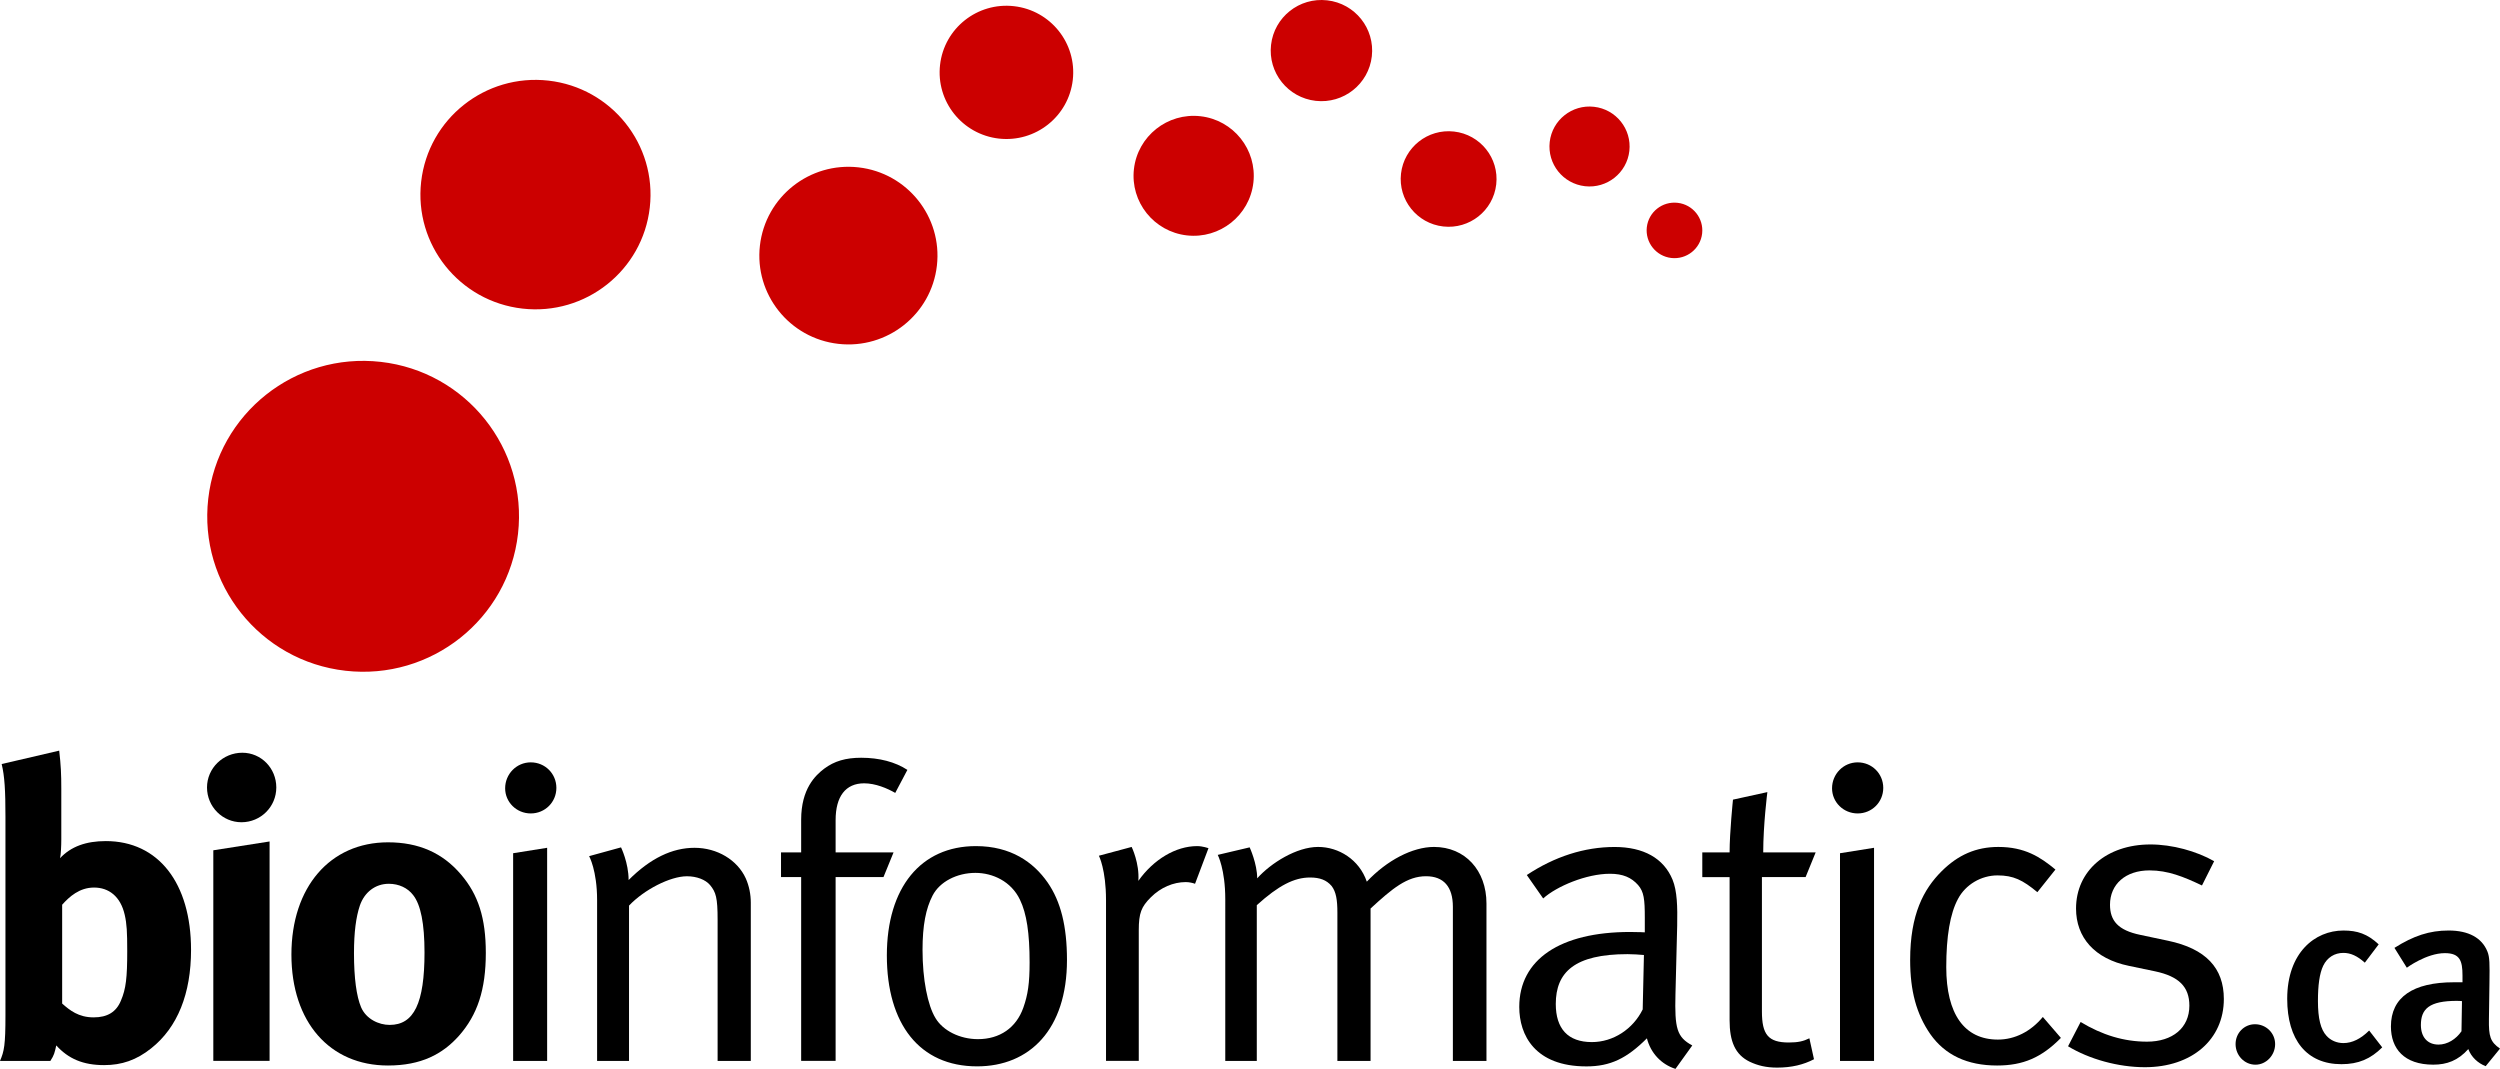 <?xml version="1.0" encoding="utf-8"?>
<!-- Generator: Adobe Illustrator 16.0.0, SVG Export Plug-In . SVG Version: 6.00 Build 0)  -->
<!DOCTYPE svg PUBLIC "-//W3C//DTD SVG 1.1//EN" "http://www.w3.org/Graphics/SVG/1.1/DTD/svg11.dtd">
<svg version="1.1" id="Layer_1" xmlns="http://www.w3.org/2000/svg" xmlns:xlink="http://www.w3.org/1999/xlink" x="0px" y="0px"
	 width="138px" height="59px" viewBox="0 0 138 59" enable-background="new 0 0 138 59" xml:space="preserve">
<g>
	<defs>
		<rect id="SVGID_1_" width="138" height="59"/>
	</defs>
	<clipPath id="SVGID_2_">
		<use xlink:href="#SVGID_1_"  overflow="visible"/>
	</clipPath>
	<path clip-path="url(#SVGID_2_)" fill="#CC0000" d="M28.594,29.468c-0.537,4.71-4.799,8.093-9.52,7.558
		c-4.722-0.533-8.114-4.785-7.579-9.494c0.537-4.707,4.799-8.091,9.521-7.557C25.737,20.51,29.13,24.76,28.594,29.468"/>
	<path clip-path="url(#SVGID_2_)" fill="#CC0000" d="M35.868,11.457c-0.395,3.476-3.542,5.973-7.026,5.578
		c-3.485-0.394-5.99-3.532-5.594-7.007c0.396-3.475,3.542-5.972,7.027-5.578C33.76,4.845,36.264,7.981,35.868,11.457"/>
	<path clip-path="url(#SVGID_2_)" fill="#CC0000" d="M51.717,14.663c-0.306,2.691-2.742,4.624-5.439,4.318
		c-2.698-0.305-4.637-2.735-4.331-5.424c0.307-2.69,2.742-4.623,5.44-4.319C50.085,9.543,52.024,11.973,51.717,14.663"/>
	<path clip-path="url(#SVGID_2_)" fill="#CC0000" d="M59.218,4.41c-0.23,2.019-2.056,3.467-4.079,3.24
		c-2.024-0.23-3.478-2.052-3.248-4.07c0.229-2.018,2.056-3.467,4.08-3.239C57.994,0.57,59.448,2.392,59.218,4.41"/>
	<path clip-path="url(#SVGID_2_)" fill="#CC0000" d="M69.187,10.078c-0.206,1.816-1.85,3.122-3.671,2.916s-3.13-1.847-2.923-3.662
		c0.207-1.816,1.851-3.122,3.673-2.916C68.085,6.622,69.394,8.263,69.187,10.078"/>
	<path clip-path="url(#SVGID_2_)" fill="#CC0000" d="M75.725,3.107c-0.174,1.534-1.562,2.633-3.098,2.46
		c-1.537-0.174-2.641-1.558-2.465-3.09c0.174-1.533,1.56-2.634,3.098-2.459C74.796,0.19,75.9,1.574,75.725,3.107"/>
	<path clip-path="url(#SVGID_2_)" fill="#CC0000" d="M82.592,10.179c-0.165,1.447-1.475,2.487-2.927,2.322
		c-1.449-0.164-2.495-1.471-2.329-2.918c0.165-1.446,1.476-2.487,2.926-2.322C81.714,7.426,82.757,8.73,82.592,10.179"/>
	<path clip-path="url(#SVGID_2_)" fill="#CC0000" d="M89.94,8.335c-0.138,1.209-1.234,2.081-2.448,1.944
		c-1.216-0.138-2.086-1.231-1.948-2.443c0.138-1.209,1.234-2.08,2.446-1.941C89.206,6.031,90.077,7.125,89.94,8.335"/>
	<path clip-path="url(#SVGID_2_)" fill="#CC0000" d="M93.958,12.891c-0.096,0.841-0.856,1.444-1.7,1.35
		c-0.844-0.097-1.448-0.855-1.354-1.696c0.096-0.841,0.855-1.446,1.701-1.349C93.448,11.29,94.053,12.05,93.958,12.891"/>
	<path clip-path="url(#SVGID_2_)" d="M3.431,49.941c0.394-0.439,0.949-0.948,1.761-0.948c0.811,0,1.46,0.485,1.692,1.503
		C7,51.004,7.023,51.442,7.023,52.507c0,1.456-0.069,2.081-0.348,2.727c-0.255,0.625-0.741,0.925-1.506,0.925
		c-0.835,0-1.321-0.393-1.738-0.763V49.941z M3.268,41.435l-3.176,0.74c0.163,0.67,0.209,1.455,0.209,2.913v10.953
		c0,1.644-0.069,1.989-0.301,2.521h2.781c0.209-0.324,0.232-0.438,0.325-0.855c0.672,0.74,1.483,1.087,2.642,1.087
		c0.974,0,1.785-0.278,2.596-0.925c1.461-1.156,2.202-3.028,2.202-5.433c0-3.698-1.807-6.008-4.705-6.008
		c-1.089,0-1.924,0.299-2.526,0.944c0.046-0.183,0.069-0.691,0.069-1.038v-2.798C3.384,42.729,3.361,42.243,3.268,41.435"/>
	<path clip-path="url(#SVGID_2_)" d="M14.881,46.449v12.112h-3.106V46.936L14.881,46.449z M15.252,43.468
		c0,1.063-0.858,1.92-1.924,1.92c-1.043,0-1.901-0.856-1.901-1.92s0.881-1.917,1.948-1.917
		C14.417,41.551,15.252,42.404,15.252,43.468"/>
	<path clip-path="url(#SVGID_2_)" d="M21.462,48.785c0.557,0,1.044,0.229,1.345,0.625c0.418,0.531,0.626,1.57,0.626,3.166
		c0,2.796-0.579,3.999-1.924,3.999c-0.602,0-1.297-0.324-1.576-0.972c-0.255-0.601-0.393-1.617-0.393-2.982
		c0-1.179,0.115-2.011,0.324-2.634C20.118,49.247,20.721,48.785,21.462,48.785 M21.417,46.496c-3.199,0-5.331,2.475-5.331,6.195
		s2.108,6.125,5.331,6.125c1.831,0,3.013-0.625,3.917-1.64c1.02-1.157,1.483-2.543,1.483-4.577c0-1.919-0.417-3.213-1.367-4.324
		C24.43,47.075,23.108,46.496,21.417,46.496"/>
	<path clip-path="url(#SVGID_2_)" d="M28.325,47.098l1.877-0.3v11.764h-1.877V47.098z M29.298,42.082
		c0.789,0,1.414,0.624,1.414,1.409c0,0.786-0.625,1.411-1.414,1.411c-0.788,0-1.414-0.625-1.414-1.388
		C27.884,42.728,28.51,42.082,29.298,42.082"/>
	<path clip-path="url(#SVGID_2_)" d="M32.52,47.259l1.761-0.484c0,0,0.418,0.854,0.418,1.803c1.204-1.203,2.41-1.779,3.638-1.779
		c1.253,0,2.365,0.669,2.829,1.687c0.185,0.416,0.278,0.879,0.278,1.34v8.738h-1.832v-7.79c0-1.225-0.092-1.525-0.417-1.919
		c-0.255-0.301-0.741-0.485-1.275-0.485c-0.926,0-2.364,0.74-3.198,1.619v8.575H32.96v-8.875
		C32.96,48.046,32.52,47.259,32.52,47.259"/>
	<path clip-path="url(#SVGID_2_)" d="M49.417,43.769c-0.44-0.254-1.089-0.53-1.715-0.53c-1.021,0-1.576,0.716-1.576,2.034v1.778
		h3.199l-0.557,1.364h-2.642v10.146h-1.902V48.415h-1.112v-1.364h1.112v-1.802c0-1.711,0.788-2.451,1.276-2.821
		c0.555-0.414,1.181-0.6,2.039-0.6c0.996,0,1.878,0.23,2.549,0.67L49.417,43.769z"/>
	<path clip-path="url(#SVGID_2_)" d="M56.301,49.663c0.371,0.763,0.533,1.85,0.533,3.467c0,1.134-0.092,1.781-0.347,2.496
		c-0.394,1.11-1.3,1.735-2.504,1.735c-0.997,0-1.924-0.463-2.341-1.157c-0.44-0.716-0.718-2.149-0.718-3.768
		c0-1.362,0.185-2.287,0.556-3.004c0.395-0.764,1.344-1.249,2.364-1.249C54.795,48.184,55.814,48.646,56.301,49.663 M48.954,52.738
		c0,3.79,1.807,6.125,4.982,6.125c2.898,0,4.961-2.035,4.961-5.871c0-1.873-0.347-3.236-1.066-4.276
		c-0.788-1.133-2.04-2.011-3.963-2.011C50.831,46.705,48.954,48.994,48.954,52.738"/>
	<path clip-path="url(#SVGID_2_)" d="M60.659,47.236l1.808-0.485c0,0,0.44,0.9,0.37,1.873c0.834-1.18,2.063-1.919,3.246-1.919
		c0.301,0,0.625,0.114,0.625,0.114l-0.742,1.966c-0.116-0.046-0.325-0.094-0.509-0.094c-0.695,0-1.391,0.303-1.924,0.833
		c-0.534,0.531-0.673,0.878-0.673,1.826v7.211h-1.808v-8.874C61.052,47.999,60.659,47.236,60.659,47.236"/>
	<path clip-path="url(#SVGID_2_)" d="M67.219,47.19l1.762-0.416c0,0,0.416,0.901,0.416,1.71c0.766-0.854,2.181-1.733,3.361-1.733
		c1.136,0,2.272,0.693,2.69,1.917c1.11-1.178,2.524-1.917,3.709-1.917c1.713,0,2.896,1.294,2.896,3.12v8.691h-1.854v-8.506
		c0-1.11-0.511-1.688-1.484-1.688c-1.042,0-1.854,0.671-3.06,1.782v8.412h-1.831V50.38c0-0.692-0.068-1.154-0.324-1.479
		c-0.277-0.323-0.648-0.463-1.183-0.463c-0.88,0-1.738,0.439-2.942,1.527v8.598h-1.74V49.64
		C67.635,47.976,67.219,47.19,67.219,47.19"/>
	<path clip-path="url(#SVGID_2_)" d="M90.677,55.72c-0.535,1.086-1.624,1.803-2.806,1.803c-1.321,0-1.992-0.739-1.992-2.104
		c0-1.757,1.041-2.75,3.962-2.75c0.325,0,0.603,0.024,0.904,0.047L90.677,55.72z M85.183,49.594c0.742-0.67,2.387-1.362,3.685-1.362
		c0.72,0,1.184,0.206,1.554,0.622c0.324,0.372,0.371,0.786,0.371,1.805v0.807c0,0-0.324-0.021-0.812-0.021
		c-3.871,0-6.118,1.524-6.118,4.137c0,1.55,0.857,3.283,3.708,3.283c1.32,0,2.226-0.439,3.338-1.55
		c0.208,0.811,0.787,1.434,1.576,1.687l0.928-1.293c-0.857-0.463-0.975-0.947-0.928-2.82l0.095-3.79c0.021-1.04,0-1.92-0.257-2.544
		c-0.487-1.179-1.6-1.802-3.198-1.802c-1.669,0-3.315,0.532-4.846,1.548L85.183,49.594z"/>
	<path clip-path="url(#SVGID_2_)" d="M100.225,47.051l-0.556,1.364h-2.411v7.421c0,1.271,0.348,1.71,1.484,1.71
		c0.51,0,0.811-0.07,1.136-0.232l0.254,1.156c-0.579,0.301-1.228,0.462-2.038,0.462c-0.604,0-1.067-0.115-1.507-0.323
		c-0.812-0.393-1.113-1.133-1.113-2.289v-7.904h-1.507v-1.364h1.507c0-1.109,0.187-2.912,0.187-2.912l1.898-0.416
		c0,0-0.229,1.803-0.229,3.328H100.225z"/>
	<path clip-path="url(#SVGID_2_)" d="M101.568,47.098l1.879-0.3v11.764h-1.879V47.098z M102.544,42.082
		c0.787,0,1.412,0.624,1.412,1.409c0,0.786-0.625,1.411-1.412,1.411c-0.789,0-1.415-0.625-1.415-1.388
		C101.129,42.728,101.755,42.082,102.544,42.082"/>
	<path clip-path="url(#SVGID_2_)" d="M113.46,47.999l-0.997,1.249c-0.811-0.671-1.321-0.926-2.201-0.926
		c-0.904,0-1.764,0.509-2.179,1.295c-0.439,0.809-0.649,2.081-0.649,3.768c0,2.588,0.997,4,2.851,4c0.929,0,1.81-0.439,2.48-1.249
		l0.997,1.156c-1.066,1.085-2.086,1.524-3.522,1.524c-1.646,0-2.875-0.577-3.687-1.733c-0.766-1.11-1.112-2.381-1.112-4.092
		c0-2.519,0.741-3.906,1.739-4.901c0.903-0.899,1.898-1.339,3.128-1.339C111.767,46.751,112.626,47.306,113.46,47.999"/>
	<path clip-path="url(#SVGID_2_)" d="M122.221,47.538l-0.672,1.34c-1.02-0.485-1.876-0.832-2.897-0.832
		c-1.321,0-2.18,0.763-2.18,1.896c0,0.878,0.442,1.409,1.671,1.663l1.53,0.324c2.085,0.438,3.083,1.503,3.083,3.213
		c0,2.243-1.763,3.768-4.359,3.768c-1.46,0-3.06-0.439-4.241-1.155l0.694-1.341c1.185,0.717,2.388,1.086,3.663,1.086
		c1.414,0,2.34-0.763,2.34-1.987c0-1.04-0.578-1.619-1.899-1.897l-1.437-0.3c-1.901-0.391-2.92-1.571-2.92-3.165
		c0-2.08,1.69-3.537,4.102-3.537C119.903,46.612,121.249,46.982,122.221,47.538"/>
	<path clip-path="url(#SVGID_2_)" d="M124.503,58.771c-0.612,0-1.099-0.514-1.099-1.137c0-0.611,0.473-1.096,1.071-1.096
		c0.611,0,1.112,0.484,1.112,1.096C125.588,58.257,125.087,58.771,124.503,58.771"/>
	<path clip-path="url(#SVGID_2_)" d="M129.246,58.743c-1.921,0-2.992-1.345-2.992-3.607c0-2.551,1.53-3.771,3.102-3.771
		c0.765,0,1.323,0.181,1.947,0.763l-0.765,1.012c-0.418-0.373-0.779-0.54-1.183-0.54c-0.486,0-0.889,0.248-1.113,0.707
		c-0.206,0.431-0.292,1.081-0.292,1.955c0,0.957,0.152,1.567,0.474,1.915c0.223,0.249,0.557,0.401,0.932,0.401
		c0.485,0,0.96-0.235,1.421-0.693l0.722,0.93C130.858,58.451,130.19,58.743,129.246,58.743"/>
	<path clip-path="url(#SVGID_2_)" d="M135.901,55.261l-0.027,1.665c-0.306,0.444-0.78,0.735-1.267,0.735
		c-0.612,0-0.974-0.416-0.974-1.082c0-0.888,0.461-1.332,1.989-1.332C135.735,55.247,135.901,55.261,135.901,55.261 M138,57.883
		c-0.541-0.374-0.625-0.679-0.611-1.622l0.029-2.012c0.014-1.039,0.014-1.415-0.111-1.721c-0.306-0.763-1.044-1.164-2.143-1.164
		c-1.056,0-1.936,0.292-2.99,0.958l0.683,1.096c0,0,1.084-0.805,2.101-0.805c0.833,0,0.972,0.429,0.972,1.233v0.375h-0.472
		c-2.255,0-3.479,0.818-3.479,2.44c0,1.221,0.724,2.108,2.336,2.108c0.752,0,1.365-0.223,1.935-0.86
		c0.166,0.443,0.529,0.776,0.959,0.944L138,57.883z"/>
</g>
</svg>

